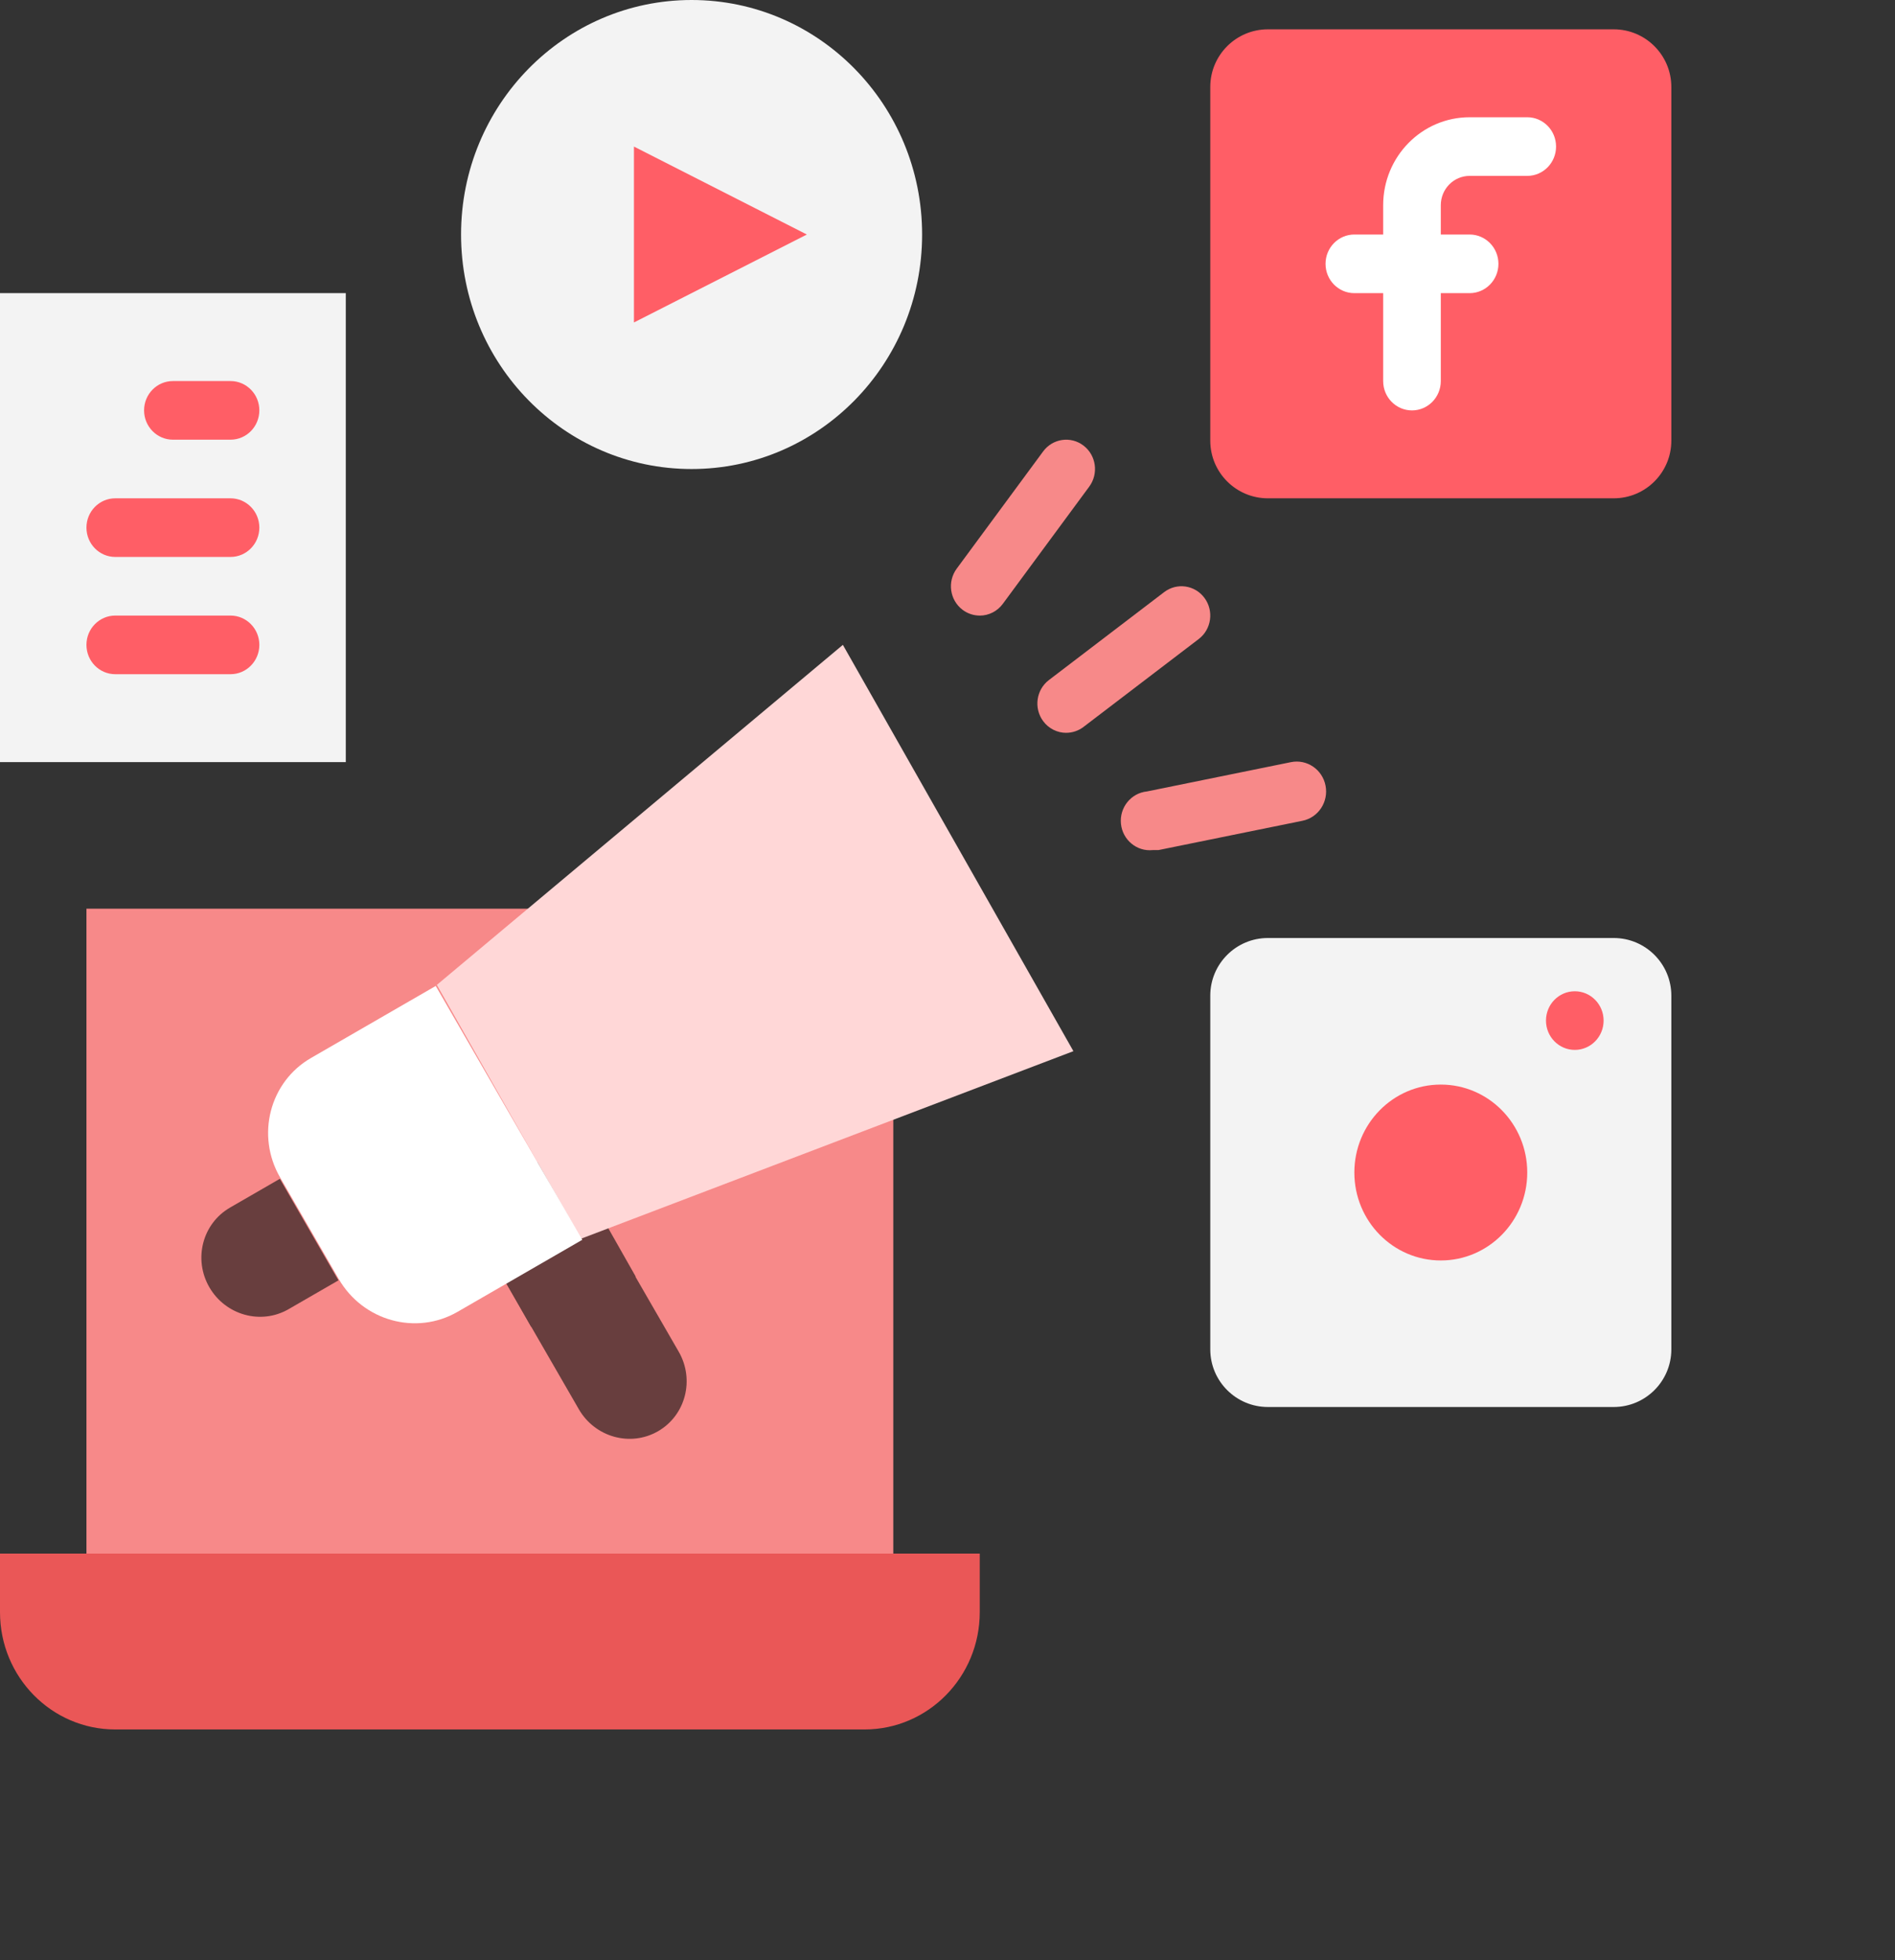 <svg xmlns="http://www.w3.org/2000/svg" width="65.762" height="68" viewBox="0 0 65.762 68">
  <rect x="0" y="0" width="65.762" height="68" fill="#333333" stroke="none"/>
  <g>
    <path fill="rgb(247,137,137)" fill-rule="evenodd" d="M3 31.525h28v22.373H3V31.525z"/>
    <path fill="rgb(234,87,87)" fill-rule="evenodd" d="M0 53.898h34v2.034C34 58.179 32.209 60 30 60H4c-2.209 0-4-1.821-4-4.068v-2.034z"/>
    <path fill="rgb(243,243,243)" fill-rule="evenodd" d="M44 32.542h12c1.104 0 2 .896 2 2v12.271c0 1.104-.896 2-2 2H44c-1.104 0-2-.896-2-2V34.542c0-1.104.896-2 2-2z"/>
    <ellipse cx="50" cy="40.678" fill="rgb(255,94,102)" rx="3" ry="3.051"/>
    <ellipse cx="54.65" cy="35.407" fill="rgb(255,94,102)" rx="1" ry="1.017"/>
    <path fill="rgb(243,243,243)" fill-rule="evenodd" d="M0 10.169h12v16.271H0V10.169z"/>
    <ellipse cx="24" cy="8.136" fill="rgb(243,243,243)" rx="8" ry="8.136"/>
    <path fill="rgb(255,94,102)" fill-rule="evenodd" d="M22 11.186V5.085l6 3.051-6 3.051z"/>
    <path fill="rgb(255,94,102)" fill-rule="evenodd" d="M44 1.017h12c1.104 0 2 .896 2 2V15.288c0 1.104-.896 2-2 2H44c-1.104 0-2-.896-2-2V3.017c0-1.104.896-2 2-2z"/>
    <path fill="rgb(104,62,62)" fill-rule="evenodd" d="M16.02 41.846l3.464-2 4.068 7.046c.562.973.241 2.209-.715 2.761-.957.552-2.187.211-2.749-.761l-4.068-7.046z"/>
    <path fill="rgb(104,62,62)" fill-rule="evenodd" d="M22.06 44.288l-2.53-4.464-3.47 2.034 2.37 4.169 1.73-1.017 1.9-.722z"/>
    <path fill="rgb(255,215,215)" fill-rule="evenodd" d="M37.25 36.468l-17.09 6.508-5-8.807 14.09-11.797 8 14.095z"/>
    <path fill="rgb(255,255,255)" fill-rule="evenodd" d="M10.792 36.705l4.33-2.5 5.085 8.807-4.33 2.5c-1.435.828-3.281.317-4.124-1.142l-2.034-3.523c-.842-1.459-.362-3.314 1.073-4.142z"/>
    <path fill="rgb(104,62,62)" fill-rule="evenodd" d="M7.98 41.896l1.732-1 2.034 3.523-1.732 1c-.957.552-2.187.211-2.749-.761-.562-.973-.241-2.209.715-2.761z"/>
    <path fill="rgb(255,255,255)" fill-rule="evenodd" d="M53 4.068h-2c-1.657 0-3 1.366-3 3.051v1.017h-1c-.552 0-1 .455-1 1.017 0 .562.448 1.017 1 1.017h1v3.051c0 .562.448 1.017 1 1.017s1-.455 1-1.017v-3.051h1c.552 0 1-.455 1-1.017 0-.562-.448-1.017-1-1.017h-1V7.119c0-.562.448-1.017 1-1.017h2c.552 0 1-.455 1-1.017 0-.562-.448-1.017-1-1.017z"/>
    <g>
      <path fill="rgb(247,137,137)" fill-rule="evenodd" d="M34 21.356c-.216 0-.427-.071-.6-.203-.442-.337-.531-.974-.2-1.424l3-4.068c.331-.449.958-.54 1.4-.203.442.337.531.974.2 1.424l-3 4.068c-.189.256-.485.407-.8.407z"/>
      <path fill="rgb(247,137,137)" fill-rule="evenodd" d="M37 25.424c-.315 0-.611-.151-.8-.407-.331-.449-.242-1.087.2-1.424l4-3.051c.442-.337 1.069-.246 1.4.203.331.449.242 1.087-.2 1.424l-4 3.051c-.173.132-.384.203-.6.203z"/>
      <path fill="rgb(247,137,137)" fill-rule="evenodd" d="M40 29.492c-.552.056-1.045-.354-1.1-.915-.055-.562.348-1.062.9-1.119l5-1.017c.552-.112 1.09.252 1.2.814.11.562-.248 1.108-.8 1.22l-5 1.017H40z"/>
    </g>
    <path fill="rgb(255,94,102)" fill-rule="evenodd" d="M8 15.254H6c-.552 0-1-.455-1-1.017 0-.562.448-1.017 1-1.017h2c.552 0 1 .455 1 1.017 0 .562-.448 1.017-1 1.017z"/>
    <path fill="rgb(255,94,102)" fill-rule="evenodd" d="M8 19.322H4c-.552 0-1-.455-1-1.017 0-.562.448-1.017 1-1.017h4c.552 0 1 .455 1 1.017 0 .562-.448 1.017-1 1.017z"/>
    <path fill="rgb(255,94,102)" fill-rule="evenodd" d="M8 23.39H4c-.552 0-1-.455-1-1.017 0-.562.448-1.017 1-1.017h4c.552 0 1 .455 1 1.017 0 .562-.448 1.017-1 1.017z"/>
  </g>
</svg>
